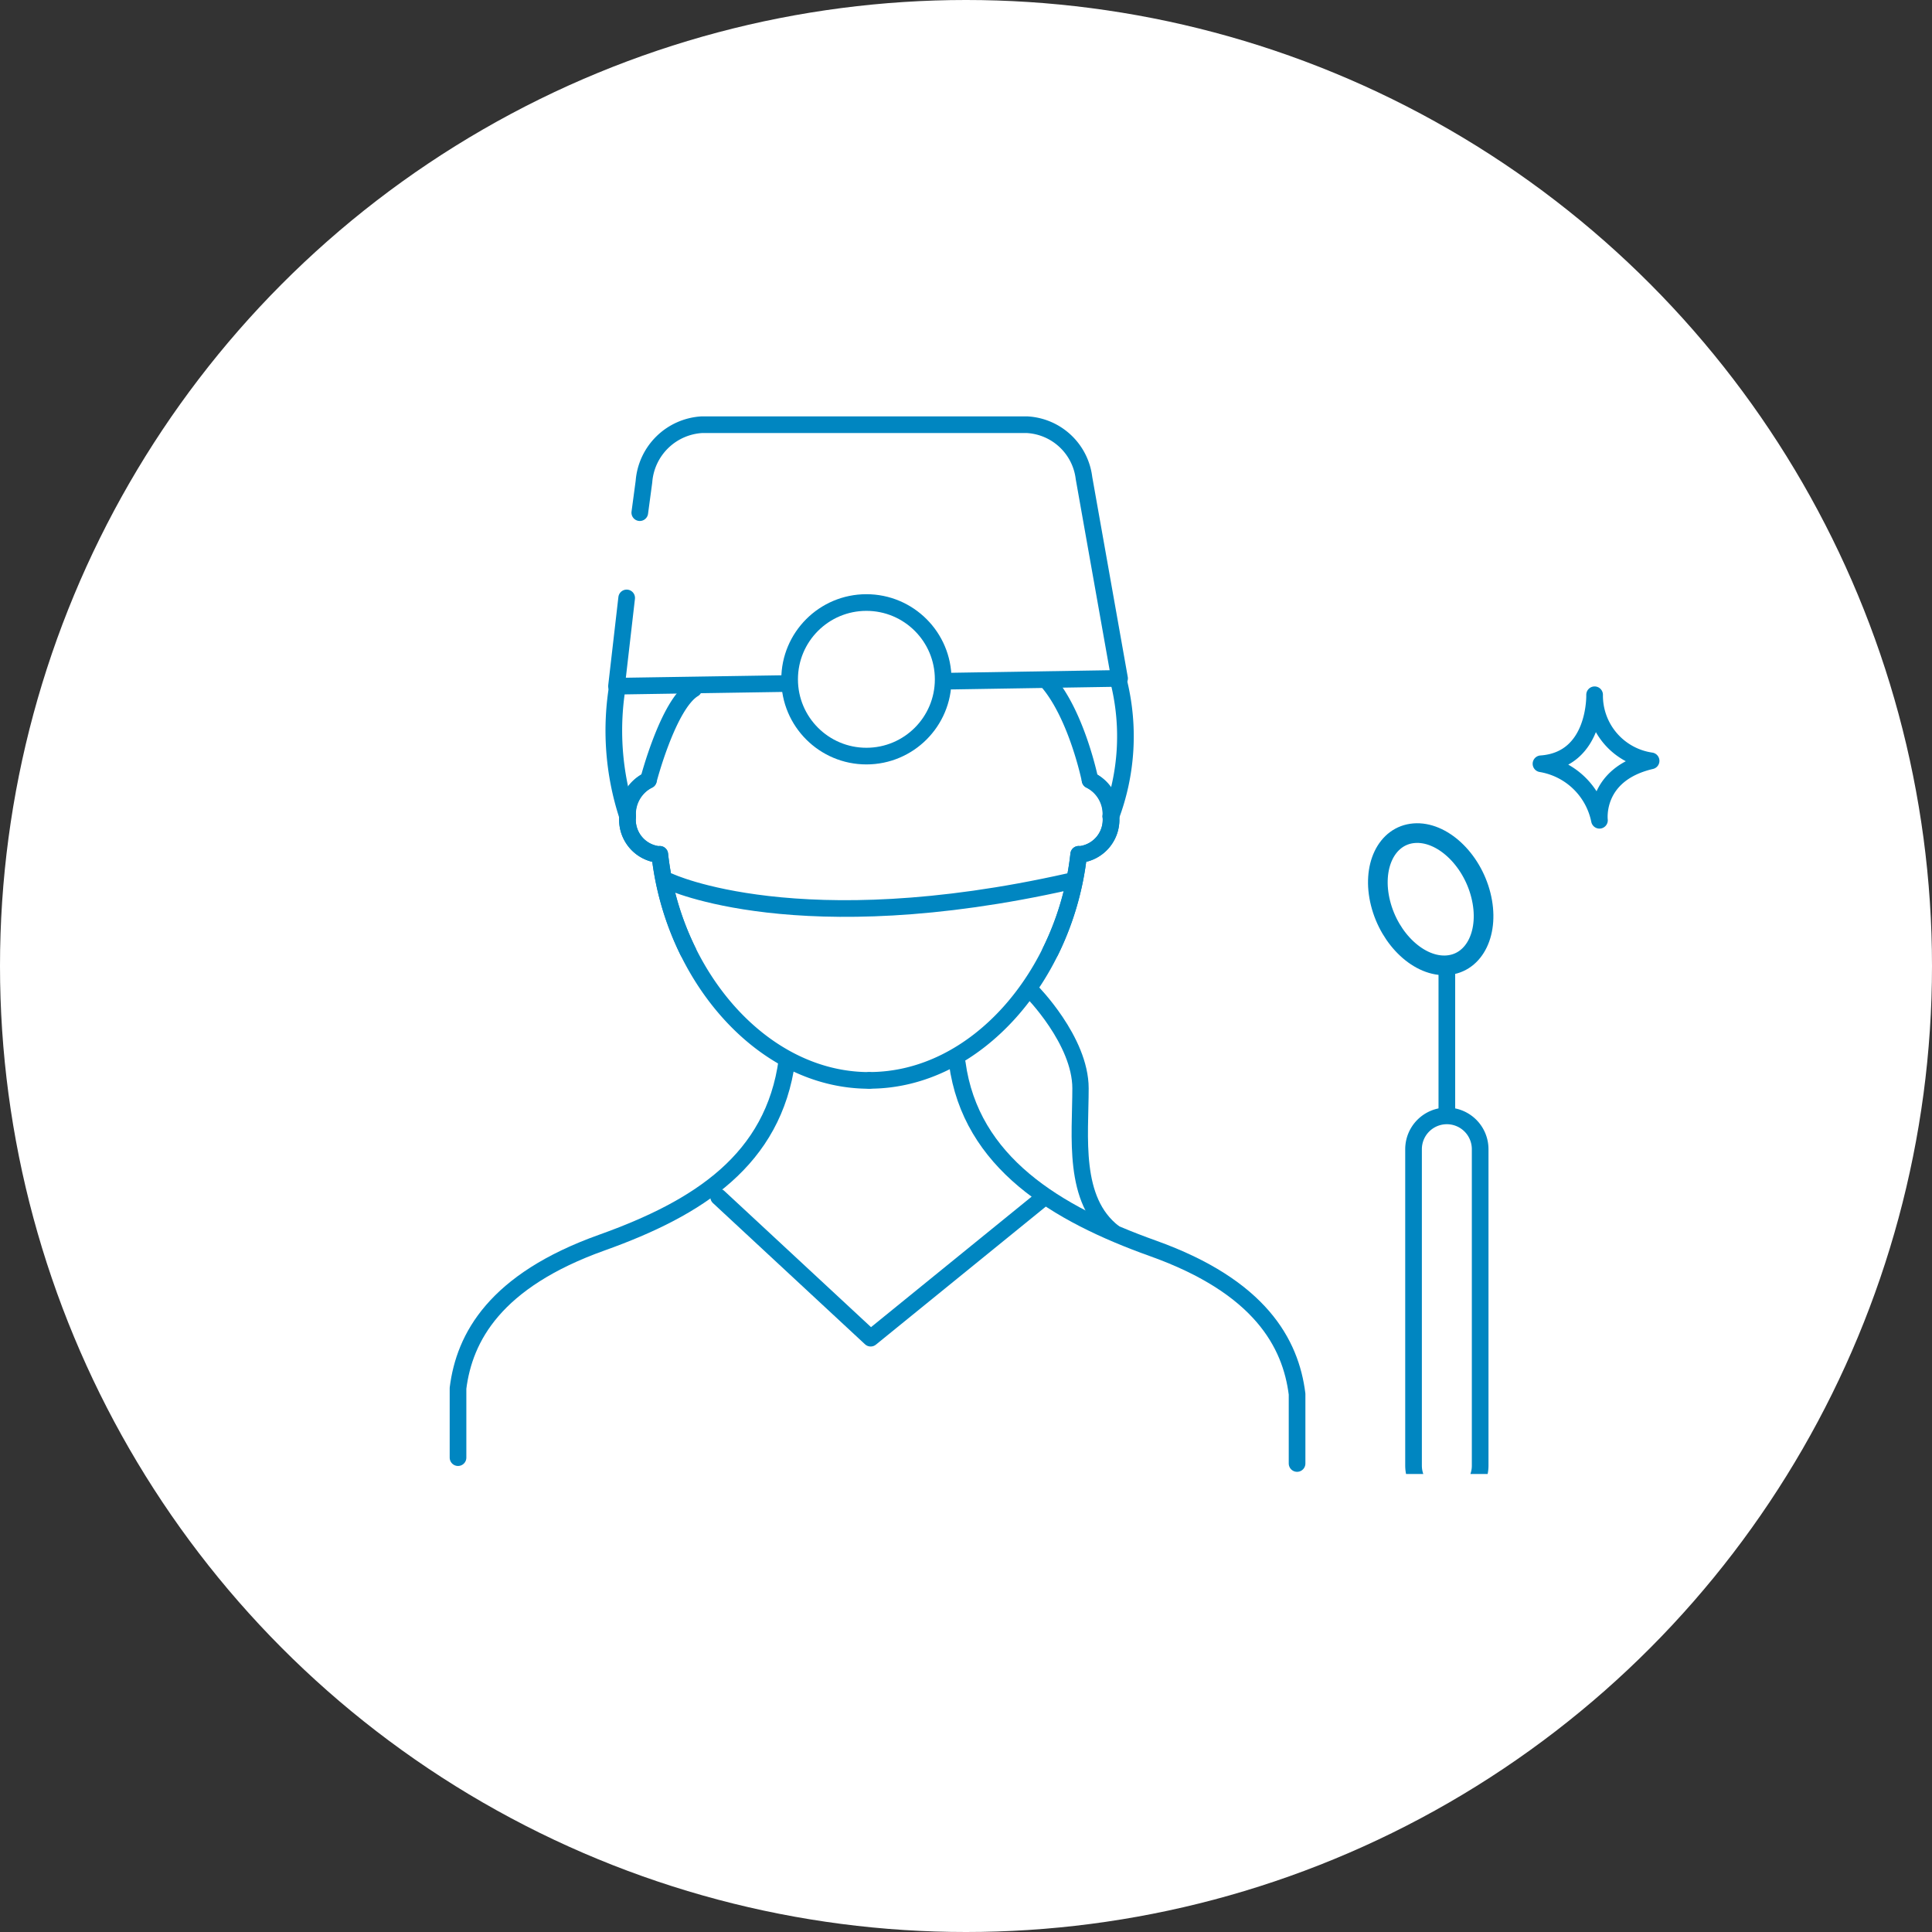 <svg xmlns="http://www.w3.org/2000/svg" width="116" height="116"><rect width="100%" height="100%" fill="#333333" stroke="none"/><defs><clipPath id="a"><path data-name="長方形 1208" fill="none" d="M0 0h72.638v65.5H0z"/></clipPath><clipPath id="b"><path data-name="長方形 1209" transform="translate(53.371 23.499)" fill="none" d="M0 0h12v40.001H0z"/></clipPath></defs><g data-name="グループ 1217" transform="translate(-600 -2965.28)"><circle data-name="楕円形 52" cx="58" cy="58" r="58" transform="translate(600 2965.28)" fill="#fff"/><g data-name="グループ 1198"><g data-name="グループ 1193"><g data-name="グループ 1192" clip-path="url(#a)" fill="none" stroke="#0086c1" stroke-linecap="round" stroke-linejoin="round" transform="translate(627 2990.28)"><path data-name="パス 8283" d="M10.1 16.035a16.486 16.486 0 00.579 7.978"/><path data-name="パス 8284" d="M40.2 16.04a13.665 13.665 0 01-.5 7.974"/><path data-name="パス 8285" d="M30.475 38.831c.809 5.962 5.942 9.047 11.768 11.129 6.422 2.3 8.252 5.694 8.635 8.742v4.168"/><path data-name="パス 8286" d="M20.25 38.665c-.809 5.962-5.289 8.861-11.115 10.943C2.714 51.9.884 55.3.5 58.35v4.169"/><path data-name="パス 8287" d="M38.45 21.842a2.164 2.164 0 011.25 2.172 2.1 2.1 0 01-1.832 2.286c-.035 0-.07 0-.1-.007-.79 7.239-6.116 13.574-12.573 13.574"/><path data-name="パス 8288" d="M14.313 32.13a17.572 17.572 0 01-1.7-5.834c-.035 0-.069.006-.1.006a2.1 2.1 0 01-1.831-2.289 2.305 2.305 0 011.25-2.172"/><path data-name="パス 8289" d="M25.189 39.87c-6.458 0-11.784-6.336-12.574-13.574-.035 0-.069.007-.1.007a2.1 2.1 0 01-1.831-2.29 2.163 2.163 0 011.25-2.171s1.18-4.557 2.716-5.478"/><path data-name="パス 8290" d="M36.066 32.13a17.572 17.572 0 001.7-5.834c.035 0 .069.006.1.006a2.1 2.1 0 001.834-2.289 2.305 2.305 0 00-1.25-2.172s-.778-3.846-2.53-5.9"/><path data-name="パス 8291" d="M13.191 27.925s7.768 3.654 24 0"/><path data-name="パス 8292" d="M11.414 5.78l.25-1.861A3.705 3.705 0 0115.142.5h19.523a3.643 3.643 0 013.419 3.2l2.136 12.032-10.056.162"/><path data-name="パス 8293" d="M20.279 16.04l-10.264.16.611-5.3"/><circle data-name="楕円形 50" cx="4.61" cy="4.61" r="4.61" transform="translate(20.41 11.177)"/><path data-name="パス 8294" d="M16.148 46.87l9.128 8.476 10.432-8.476"/></g></g><g data-name="グループ 1195"><g data-name="グループ 1194" clip-path="url(#b)" fill="none" stroke="#0086c1" stroke-linecap="round" stroke-linejoin="round" transform="translate(627 2990.28)"><path data-name="パス 8295" d="M59.871 42h0a2 2 0 00-2 2v19a2 2 0 004 0V44a2 2 0 00-2-2z"/><path data-name="線 158" d="M59.871 33v8.776"/><path data-name="パス 8296" d="M61.914 28.748c-.551-2.189-2.347-3.855-4.01-3.721s-2.566 2.016-2.014 4.206 2.346 3.855 4.01 3.721 2.565-2.017 2.014-4.206z" stroke-width="1.18"/></g></g><g data-name="グループ 1197"><g data-name="グループ 1196" clip-path="url(#a)" fill="none" stroke="#0086c1" stroke-linecap="round" stroke-linejoin="round" transform="translate(627 2990.28)"><path data-name="パス 8297" d="M68.742 16.715s.117 3.911-3.219 4.143a4.3 4.3 0 013.511 3.392s-.347-2.761 3.1-3.568a3.96 3.96 0 01-3.392-3.967z"/><path data-name="パス 8298" d="M34.923 34.5s2.952 2.965 2.952 5.848-.513 6.715 2 8.652" stroke-width=".981"/></g></g></g></g></svg>